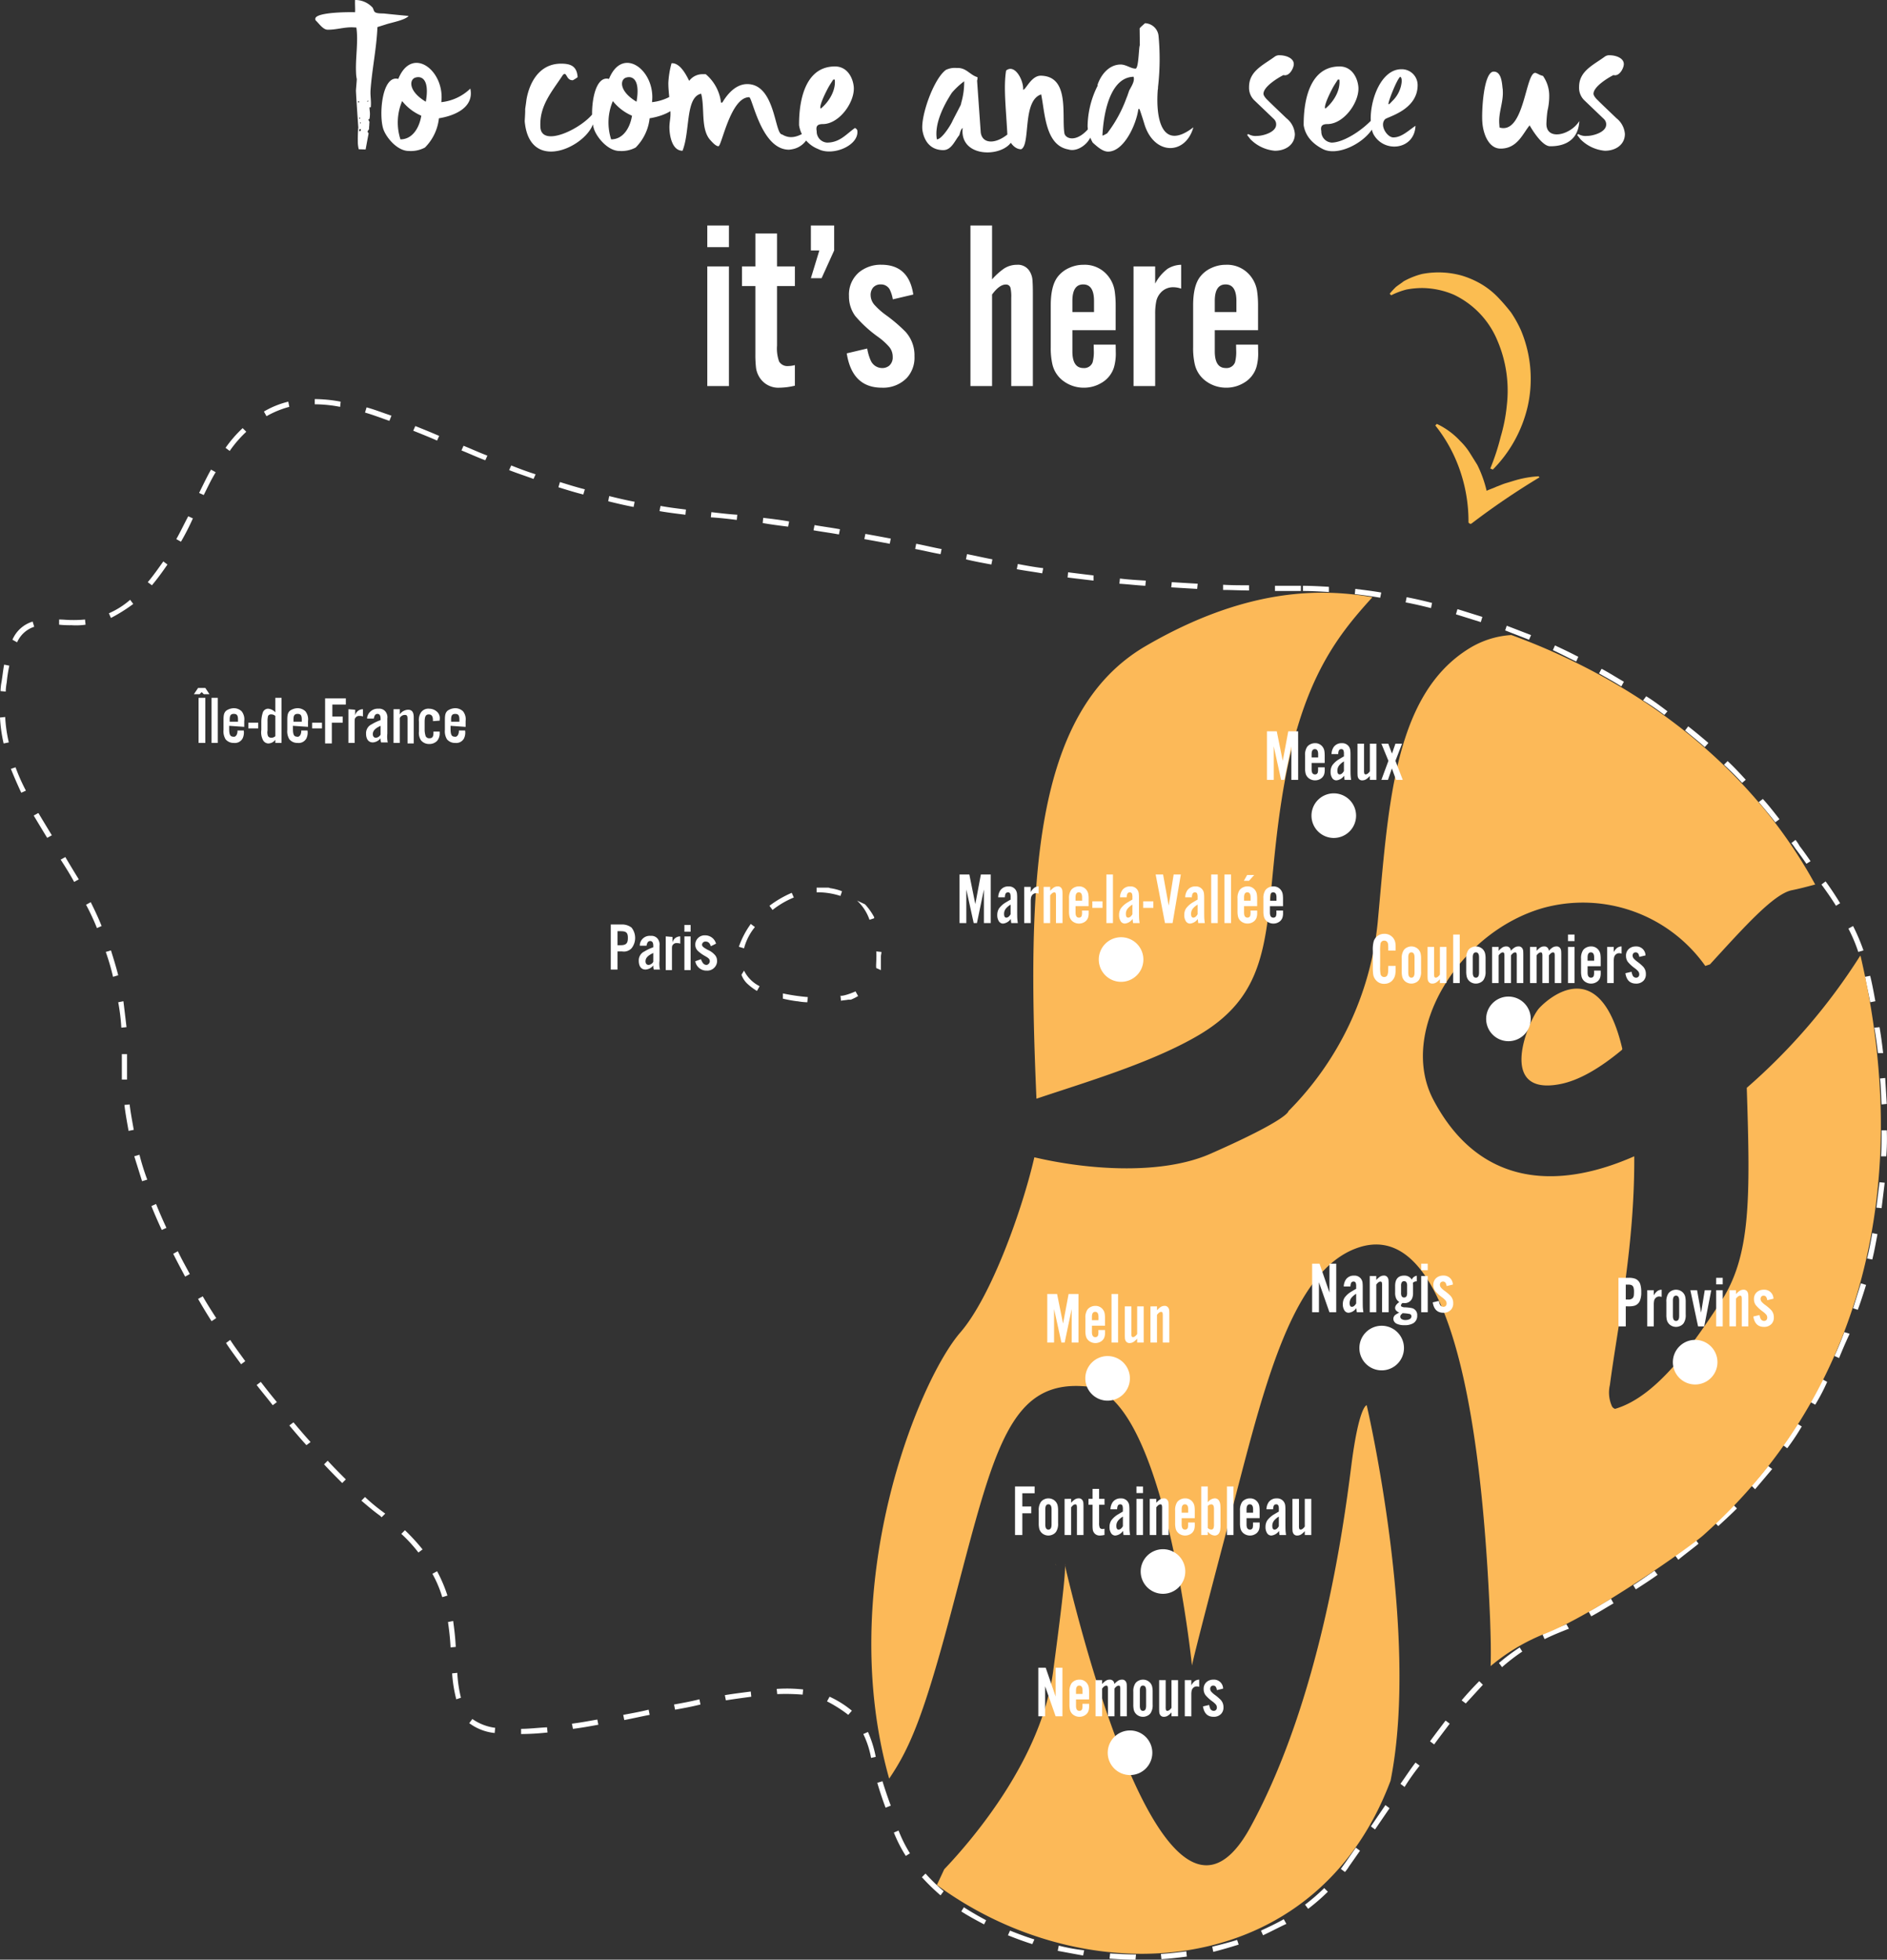 <svg xmlns="http://www.w3.org/2000/svg" viewBox="0 0 438.828 455.598"><rect x="0" y="0" width="438.828" height="455.598" fill="#333333" stroke="none"/><path fill="#fff" d="M264.063 362.815c-2.05 0-4.1-.121-6.029-.241l.121-1.206c1.929.121 3.979.241 6.029.241zm6.029-.121-.121-1.206c2.05-.121 3.979-.362 5.908-.6l.121 1.206c-1.809.241-3.858.482-5.908.6m-18.207-.844c-2.05-.362-3.979-.724-5.908-1.085l.241-1.206a46.508 46.508 0 0 0 5.908 1.085zm30.265-.844-.241-1.206c1.929-.482 3.858-.965 5.788-1.568l.362 1.085c-1.929.6-3.979 1.206-5.908 1.688m-42.083-1.805c-1.929-.6-3.858-1.326-5.667-2.05l.482-1.085c1.809.723 3.738 1.447 5.667 2.05zm53.657-2.05-.482-1.085c1.809-.844 3.617-1.688 5.305-2.653l.6 1.085c-1.809.844-3.617 1.809-5.426 2.653m-64.87-2.532c-1.809-.965-3.617-1.929-5.305-3.014l.6-.965a72.508 72.508 0 0 0 5.185 3.014zM304.215 351l-.723-.965a46.622 46.622 0 0 0 4.461-3.858l.844.844a47.055 47.055 0 0 1-4.582 3.979m-85.489-3.135a48.031 48.031 0 0 1-4.341-4.22l.844-.844a44.952 44.952 0 0 0 4.22 4.1zm94.05-5.426-.965-.723c.362-.482.6-.844.965-1.326l2.532-3.617.965.723-2.532 3.617a9.208 9.208 0 0 1-.965 1.326M210.647 338.7a32.9 32.9 0 0 1-2.773-5.426l1.085-.482a31.14 31.14 0 0 0 2.653 5.305zm109.122-6.149-.965-.723 3.376-4.944.965.723zm-113.824-5.064a81.594 81.594 0 0 1-1.929-5.788l1.206-.362c.6 1.93 1.206 3.739 1.929 5.668zm120.7-4.823-.965-.724c1.206-1.688 2.291-3.376 3.5-4.944l.965.723a51.45 51.45 0 0 0-3.5 4.944m-124.073-6.752a21.369 21.369 0 0 0-1.809-5.547l1.085-.482a26.7 26.7 0 0 1 1.809 5.788zm130.946-3.135-.965-.723c1.326-1.809 2.532-3.376 3.617-4.823l.965.723c-1.085 1.447-2.291 3.014-3.617 4.823m-212.335-2.412v-1.206c1.809 0 3.738-.241 6.029-.362l.121 1.206a59.363 59.363 0 0 1-6.149.362m-6.149-.241a11.929 11.929 0 0 1-5.908-2.291l.723-.965a11.922 11.922 0 0 0 5.305 2.05zm18.207-.965-.242-1.205c1.929-.241 3.858-.6 5.908-.965l.241 1.206c-1.929.362-3.979.723-5.908.965m11.937-2.05-.241-1.206c1.929-.362 3.979-.723 5.908-1.206l.241 1.206c-1.929.362-3.979.844-5.908 1.206m52.089-1.206a30.937 30.937 0 0 0-4.944-3.135l.6-1.085a23.379 23.379 0 0 1 5.185 3.256zm-40.276-1.203-.241-1.206c2.05-.362 3.979-.723 5.908-1.206l.241 1.206c-1.929.482-3.858.844-5.908 1.206m183.879-1.45-.965-.723a78.021 78.021 0 0 1 4.1-4.461l.844.844q-1.809 1.99-3.979 4.341m-172.063-.723-.241-1.206c2.17-.362 4.22-.6 6.029-.844l.121 1.206c-1.688.241-3.617.482-5.908.844m-62.7-.241a33.1 33.1 0 0 1-.965-6.029l1.206-.121a30.438 30.438 0 0 0 .844 5.786zm80.545-1.085a48.321 48.321 0 0 0-5.908-.121l-.121-1.206a34.935 34.935 0 0 1 6.149.121zm162.657-6.392-.723-.965a45.713 45.713 0 0 1 4.823-3.617l.6.965a44.377 44.377 0 0 0-4.7 3.617m-244.529-4.582c-.121-2.412-.362-4.22-.6-5.908l1.206-.241c.241 1.809.482 3.617.6 6.029zM359.2 288.3l-.482-1.085c1.688-.844 3.5-1.568 5.305-2.291l.241-.121.6 1.085-.362.121c-1.809.723-3.617 1.447-5.305 2.291m10.852-5.305-.6-1.085c1.809-.965 3.5-2.05 5.185-3.014l.6 1.085c-1.688.965-3.376 2.05-5.185 3.014m-267.2-4.461a27.155 27.155 0 0 0-2.291-5.426l1.085-.6a33.338 33.338 0 0 1 2.412 5.667zm277.567-1.809-.6-.965c1.688-1.085 3.376-2.291 4.944-3.376l.723.965c-1.688 1.206-3.376 2.291-5.064 3.376m9.887-6.873-.724-.965c1.568-1.206 3.135-2.532 4.7-3.738l.723.965c-1.447 1.206-3.135 2.412-4.7 3.738m-293-1.688a33.988 33.988 0 0 0-3.979-4.341l.844-.844a47.258 47.258 0 0 1 4.1 4.461zm302.286-6.149-.844-.844c1.447-1.326 2.894-2.773 4.341-4.1l.844.844c-1.326 1.326-2.894 2.773-4.341 4.1m-310.846-2.05-.362-.362c-1.206-.844-2.653-2.05-4.341-3.5l.844-.844a42.579 42.579 0 0 0 4.22 3.5l.482.362zm319.407-6.511-.844-.844a70.445 70.445 0 0 0 3.858-4.582l.965.723-3.979 4.7m-328.571-1.446c-1.326-1.326-2.773-2.773-4.22-4.341l.844-.844c1.447 1.567 2.894 3.014 4.22 4.341zm336.047-8.079-.965-.723c1.206-1.567 2.291-3.256 3.376-4.944l.965.6a52.793 52.793 0 0 1-3.376 5.064M71.261 243.2c-1.326-1.447-2.653-3.014-3.979-4.582l.965-.723c1.326 1.568 2.653 3.135 3.979 4.582zm-7.837-9.284c-1.206-1.567-2.532-3.135-3.738-4.7l.965-.724a155.733 155.733 0 0 0 3.738 4.7zm358.715-.121-1.085-.6a74.016 74.016 0 0 0 2.773-5.305l1.085.6a45.119 45.119 0 0 1-2.773 5.305m-366.07-9.4c-1.206-1.688-2.412-3.256-3.5-4.944l.965-.723c1.085 1.688 2.291 3.256 3.5 4.944zm371.617-1.447-1.085-.482c.844-1.809 1.568-3.617 2.291-5.547l1.206.362v.121a110.84 110.84 0 0 0-2.412 5.547M49.2 214.385a121.01 121.01 0 0 1-3.135-5.185l1.085-.6c.965 1.688 2.05 3.376 3.135 5.064zm382.831-2.653-1.085-.362 1.809-5.788 1.206.362c-.6 1.929-1.206 3.858-1.929 5.788m-388.98-7.717c-.965-1.809-1.929-3.617-2.773-5.305l1.085-.6c.844 1.809 1.809 3.5 2.773 5.305zm392.348-3.978-1.2-.237c.482-1.929.844-3.858 1.206-5.908l1.206.241c-.362 1.929-.723 3.979-1.206 5.908M37.62 193.164a110.84 110.84 0 0 1-2.412-5.547l1.085-.482a109.023 109.023 0 0 0 2.412 5.547zm399.952-5.064-1.206-.121c.241-1.929.482-3.979.723-5.908l1.206.121c-.241 1.929-.482 3.979-.724 5.908m-404.534-6.27-1.809-5.788 1.206-.362a53.288 53.288 0 0 0 1.809 5.788zm405.62-5.788h-1.206c.121-1.929.121-3.979.121-6.029h1.206a49.809 49.809 0 0 1-.121 6.029M29.9 170.134c-.362-2.05-.723-3.979-.965-6.029l1.206-.121c.241 1.929.6 3.858.965 5.908zm407.669-6.149c-.121-1.929-.121-3.979-.362-6.029l1.206-.121c.121 2.05.241 4.1.362 6.029zM28.335 158.2v-5.909h1.206v5.909zm408.393-6.149c-.241-1.929-.482-3.979-.844-5.908l1.206-.121c.362 2.05.6 3.979.844 6.029zm-408.513-5.912a46.535 46.535 0 0 0-.723-5.908l1.206-.241c.241 1.929.482 3.978.723 6.029zm406.7-5.908c-.362-1.929-.844-3.979-1.206-5.908l1.206-.241c.482 1.929.844 3.979 1.206 5.908zm-408.629-5.909a52.372 52.372 0 0 0-1.688-5.788l1.206-.362c.6 1.929 1.206 3.858 1.688 5.788zm405.861-5.788a36.646 36.646 0 0 0-2.291-5.426l1.085-.6a47.034 47.034 0 0 1 2.412 5.667zm-409.6-5.547a54.72 54.72 0 0 0-2.532-5.426l1.085-.6c.965 1.929 1.809 3.738 2.532 5.547zm404.415-5.187c-.965-1.567-2.05-3.135-3.376-4.944l.965-.723c1.326 1.809 2.412 3.5 3.376 5.064zm-409.72-5.543c-.844-1.568-1.809-3.135-3.135-5.185l1.085-.6a282.32 282.32 0 0 0 3.135 5.185zm402.846-4.22c-.844-1.206-1.688-2.412-2.532-3.5a12.636 12.636 0 0 0-.965-1.326l.965-.723a10.066 10.066 0 0 1 .965 1.447c.844 1.085 1.688 2.291 2.532 3.5zm-409.116-6.029c-.965-1.567-2.05-3.376-3.135-5.185l1.085-.6a555.493 555.493 0 0 0 3.135 5.185zm401.882-3.618c-1.206-1.567-2.532-3.135-3.858-4.7l.965-.723c1.326 1.447 2.532 3.014 3.858 4.7zM4.944 91.518a110.84 110.84 0 0 1-2.412-5.547l1.085-.362a43.684 43.684 0 0 0 2.412 5.426zm400.194-2.291a69.412 69.412 0 0 0-4.22-4.22l.844-.844c1.447 1.326 2.894 2.894 4.22 4.341zm-8.682-8.32c-1.447-1.326-3.014-2.532-4.582-3.858l.723-.965c1.568 1.206 3.135 2.532 4.7 3.858zM.844 80.063A34.549 34.549 0 0 1 0 74.034l1.206-.121a33.223 33.223 0 0 0 .844 5.908zm386.207-6.632-.482-.362a57.732 57.732 0 0 0-4.461-3.014l.723-.965c1.568.965 3.014 2.05 4.461 3.135l.482.362zM1.326 68.005l-1.205-.12a13.286 13.286 0 0 1 .241-2.17c.241-1.447.362-2.773.6-3.979l1.206.241a32.467 32.467 0 0 0-.6 3.86 14.878 14.878 0 0 0-.241 2.169M377.043 66.8c-1.688-1.085-3.5-2.05-5.185-3.014l.6-1.085c1.809.965 3.5 2.05 5.185 3.014zm-10.49-5.788c-1.809-.844-3.617-1.809-5.426-2.653l.482-1.085c1.809.844 3.617 1.688 5.426 2.653zM3.979 56.55l-1.085-.6a7.455 7.455 0 0 1 4.7-4.22l.362 1.206a6.575 6.575 0 0 0-3.977 3.614m351.6-.6c-1.809-.723-3.738-1.447-5.547-2.17l.362-1.085c1.929.723 3.738 1.447 5.667 2.17zM16.64 52.571a23.232 23.232 0 0 1-2.894-.121v-1.205c.965 0 1.929.121 2.894.121a27.253 27.253 0 0 0 3.135-.121l.121 1.206a15.237 15.237 0 0 1-3.256.121m327.727-.723-5.788-1.809.362-1.206 5.788 1.809zM25.8 50.883l-.479-1.083a19.117 19.117 0 0 0 4.944-3.135l.723.965a37.637 37.637 0 0 1-5.188 3.253m306.988-2.291c-1.929-.482-3.979-.965-5.908-1.326l.241-1.206c1.929.362 3.979.844 5.908 1.326zm-11.816-2.412c-2.05-.362-3.979-.6-5.908-.844l.121-1.206c1.929.241 3.979.482 6.029.844zm-11.937-1.326c-2.05-.121-4.1-.241-6.029-.241v-1.205c1.929 0 3.979.121 6.029.241zm-6.511-.241H296.5v-1.205h6.029zm-12.058-.121c-2.05 0-4.1-.121-6.029-.121v-1.205c1.929.121 3.979.121 6.029.121zm-12.058-.362c-2.05-.121-4.1-.241-6.029-.362l.121-1.206c1.929.121 3.979.241 6.029.362zm-12.058-.723c-2.05-.121-4.1-.362-6.029-.482l.121-1.206c1.929.241 3.979.362 6.029.482zm-231.021-.12-.965-.723c1.326-1.567 2.412-3.135 3.617-4.823l.965.723c-1.085 1.568-2.291 3.256-3.617 4.823M254.3 42.2a852.9 852.9 0 0 1-6.029-.723l.121-1.206c1.929.241 3.858.482 5.908.723zm-11.937-1.688c-2.05-.362-3.979-.6-5.908-.965l.241-1.206c1.929.362 3.858.723 5.908.965zm-11.817-2.05c-1.929-.362-3.979-.723-5.908-1.206l.241-1.206c1.929.362 3.979.844 5.908 1.206zm-11.817-2.412c-2.05-.362-3.979-.844-5.908-1.206l.241-1.206c1.929.362 3.858.844 5.788 1.206h.121zm-11.816-2.412a550.176 550.176 0 0 0-5.908-1.085l.241-1.206c2.05.362 3.979.723 5.908 1.085zm-164.832-.479L41 32.556c.965-1.688 1.809-3.5 2.773-5.305l1.085.482a57.028 57.028 0 0 1-2.773 5.426m153.008-1.689c-1.929-.362-3.858-.6-5.908-.965l.241-1.206c2.05.362 3.979.6 5.908.965zm-11.817-1.809c-1.929-.241-3.858-.482-5.908-.844l.121-1.206c2.05.241 4.1.482 6.029.844zm-11.937-1.568c-1.929-.241-3.979-.482-6.029-.6l.121-1.206c2.05.241 4.1.482 6.029.6zM159.4 26.889c-1.929-.241-3.979-.482-6.029-.844l.241-1.206c1.929.361 3.979.6 5.908.844zm-12.055-1.809c-1.929-.362-3.979-.844-5.908-1.326l.241-1.206c1.929.482 3.979.965 5.908 1.326zm-99.958-2.773-1.087-.483c.965-1.929 1.809-3.738 2.773-5.426l1.085.6c-.965 1.567-1.809 3.376-2.773 5.305m88.262-.121c-1.929-.482-3.858-1.085-5.788-1.688l.362-1.206c1.929.6 3.858 1.206 5.788 1.688zm-11.575-3.617c-1.929-.723-3.858-1.326-5.667-2.05l.482-1.085c1.809.723 3.738 1.447 5.667 2.05zm-11.212-4.337c-1.929-.723-3.738-1.567-5.547-2.291l.482-1.085c1.809.723 3.617 1.567 5.547 2.291zm-59.444-2.17-.965-.723a29.352 29.352 0 0 1 3.979-4.583l.844.844a27.749 27.749 0 0 0-3.858 4.461m48.231-2.412c-1.93-.845-3.739-1.566-5.547-2.29l.482-1.085c1.809.723 3.617 1.447 5.547 2.291zM90.553 5.064c-2.05-.723-3.979-1.447-5.667-1.929l.362-1.206c1.809.482 3.617 1.206 5.788 1.929zM61.976 3.979l-.6-1.085A20.725 20.725 0 0 1 67.041.6l.241 1.206a22.349 22.349 0 0 0-5.305 2.17M79.1 1.809a31.662 31.662 0 0 0-5.908-.6V0a32.967 32.967 0 0 1 6.029.6z" data-name="Tracé 5563" transform="translate(0 92.783)"/><path fill="#fcb958" d="M213.084 263.133a.933.933 0 0 0 .121.362zm-28.094 71.02-1.69 3.617c34.967 25.683 88.021 22.427 105.5-24.236 6.873-34.244-5.547-87.3-5.547-87.3s-1.809 0-3.617 14.349-7.235 54.018-23.392 83.68c-20.377 37.379-41.6-54.259-43.166-60.771.121 1.206-.241 5.908-2.773 24.839-2.773 20.016-18.207 38.343-25.321 45.819m25.924-71.02a.933.933 0 0 0 .121.362l-.121-.362m52.457-177.004c4.22-27.733 12.661-38.343 21.221-47.748-12.3-2.17-29.662-2.051-52.692 11.334-26.527 15.433-27.612 55.465-25.442 105.262 10.731-3.617 25.924-8.079 36.776-14.227 19.775-11.093 15.8-26.286 20.136-54.621m134.8 35.932c0-.121-.121-.241-.121-.362a139.833 139.833 0 0 1-26.406 30.747c.844 25.924.965 39.187-6.149 49.919-5.788 8.8-14.469 21.824-24.477 24.718a1.235 1.235 0 0 1-.723-.6 7.737 7.737 0 0 1-.482-4.944c1.809-13.746 5.788-32.315 5.667-53.174-18.328 8.079-36.294 6.752-46.784-13.263-8.2-15.8 6.029-38.946 25.683-44.493a34.881 34.881 0 0 1 37.62 13.5l1.085-.362c7.958-8.682 14.831-16.4 19.051-17.241 1.809-.362 3.617-.845 5.426-1.328-16.4-30.022-44.252-48.351-70.658-58a21.081 21.081 0 0 0-9.646 3.014c-17.845 10.852-18.931 36.9-21.463 64.026a72.476 72.476 0 0 1-20.739 43.65s.241 1.809-18.086 9.887c-11.455 5.064-28.7 3.738-41 .844-2.773 12.058-10.008 32.435-17.242 40.755-9.767 11.334-29.18 58.721-16.519 103.7 5.064-7.476 8.32-15.313 15.434-42.564 9.043-34.244 12.661-50.4 30.626-48.592s24.357 64.87 24.357 64.87 0-.844 8.079-31.47 14.349-60.288 30.626-65.714c16.157-5.426 27.853 19.775 30.626 86.453.121 3.738.241 7.355.121 10.852a46.219 46.219 0 0 1 12.178-7.355c11.7-4.341 35.088-20.98 37.379-23.151 34.605-30.869 49.557-78.014 36.535-134.324M328.114 151.6c4.582-.844 9.526-3.858 14.469-7.958l.121-.241c-5.185-22.186-17-12.058-19.413-9.4-2.412 2.773-9.887 20.377 4.823 17.6" data-name="Tracé 5564" transform="translate(0 92.783) translate(34.579 7.681)"/><path fill="#fff" d="M160.586 94.221h2.532a1.087 1.087 0 0 1 .6.121 11.775 11.775 0 0 1 2.773.723l-.362 1.085a17.2 17.2 0 0 0-5.547-.844v-1.085zm11.214 3.858.241.241a14.344 14.344 0 0 1 1.929 2.773v.241l-1.085.362a11 11 0 0 0-2.894-4.461zm2.653 10.972 1.206.121c0 .362-.121.723-.121 1.085v3.143l-1.085-.482c-.121-.607.121-2.295 0-3.862m-4.823 9.284.6 1.085a11.028 11.028 0 0 1-1.688.844h-.6c-.6.121-1.085.121-1.688.241l-.121-1.206c.121.241 1.929-.241 3.5-.965m-16.881.482a48.074 48.074 0 0 0 5.788.845l-.121 1.206a14.774 14.774 0 0 1-2.291-.242H156a30.531 30.531 0 0 1-3.256-.6zm-9.043-5.305a8.077 8.077 0 0 0 3.617 3.617l-.6 1.085a.421.421 0 0 1-.241-.121 13.162 13.162 0 0 1-2.05-1.567 5.447 5.447 0 0 1-1.326-2.05zm1.567-10.852.965.723a12.866 12.866 0 0 0-2.532 4.944l-1.206-.362a20.344 20.344 0 0 1 2.773-5.305m9.526-7.235.482 1.085a20.428 20.428 0 0 0-4.944 2.894l-.724-.965a24.332 24.332 0 0 1 5.185-3.014m5.788-1.206z" data-name="Tracé 5565" transform="translate(0 92.783) translate(29.322 19.362)"/><path fill="#fff" d="M216.585 99.6a5.185 5.185 0 1 1-5.185 5.185 5.185 5.185 0 0 1 5.185-5.185" data-name="Tracé 5566" transform="translate(0 92.783) translate(44.126 25.512)"/><path fill="#fff" d="M251.885 75.5a5.185 5.185 0 1 1-5.185 5.185 5.185 5.185 0 0 1 5.185-5.185" data-name="Tracé 5567" transform="translate(0 92.783) translate(58.29 16.162)"/><path fill="#fff" d="M222.585 222.8a5.185 5.185 0 1 1-5.185 5.185 5.185 5.185 0 0 1 5.185-5.185" data-name="Tracé 5568" transform="translate(0 92.783) translate(47.87 44.59)"/><path fill="#fff" d="M213.985 186.6a5.185 5.185 0 1 1-5.185 5.185 5.184 5.184 0 0 1 5.185-5.185" data-name="Tracé 5569" transform="translate(0 92.783) translate(43.591 35.887)"/><path fill="#fff" d="M326.785 181.4a5.185 5.185 0 1 1-5.185 5.185 5.185 5.185 0 0 1 5.185-5.185" data-name="Tracé 5570" transform="translate(0 92.783) translate(67.429 37.325)"/><path fill="#fff" d="M119.367 107.57h1.085a2.431 2.431 0 0 0 2.17-.723 3.867 3.867 0 0 0 0-4.823 3.612 3.612 0 0 0-2.17-.723H117.8v10.49h1.567zm0-1.447v-3.256h.723c1.326 0 1.688.361 1.688 1.566s-.362 1.688-1.688 1.688h-.723zm9.887 5.788a6.586 6.586 0 0 1-.121-2.17v-3.5a2.161 2.161 0 0 0-.482-1.688 1.855 1.855 0 0 0-1.568-.6 2.313 2.313 0 0 0-2.531 2.047v.241h1.567c.121-.723.362-1.085.844-1.085s.723.362.723 1.085v.362a10.76 10.76 0 0 0-2.05.963 2.278 2.278 0 0 0-1.326 2.17c0 1.326.6 2.05 1.567 2.05a2.461 2.461 0 0 0 1.809-.963 2.648 2.648 0 0 0 .121.963h1.447zm-1.568-1.929a1.386 1.386 0 0 1-1.085.723c-.482 0-.723-.362-.723-.844 0-.723.482-1.326 1.809-1.929zm2.894-5.908v7.837h1.447v-4.7c0-.723 0-.965.241-1.206a1 1 0 0 1 .965-.362 1.529 1.529 0 0 1 .723.121v-1.687a1.818 1.818 0 0 0-1.809 1.447V104.2zm5.788 0h-1.447v7.837h1.447zm0-2.653h-1.447v1.567h1.447zm5.908 4.341a2.6 2.6 0 0 0-2.532-1.929 2.161 2.161 0 0 0-2.291 2.05V106a2 2 0 0 0 .6 1.447 8.51 8.51 0 0 0 1.688 1.206c.844.482 1.085.723 1.085 1.206a.905.905 0 0 1-.723.845c-.6 0-.965-.362-1.326-1.328l-1.326.482a2.606 2.606 0 0 0 2.653 2.17 2.27 2.27 0 0 0 2.412-2.05v-.241a2 2 0 0 0-.6-1.447 4.572 4.572 0 0 0-1.568-1.085c-1.085-.6-1.326-.844-1.326-1.206a.778.778 0 0 1 .723-.723h.121c.6 0 .965.361 1.206 1.085z" data-name="Tracé 5576" transform="translate(0 92.783) translate(24.239 20.844)"/><path fill="#fff" d="M40.053 57.991h-1.568v10.49h1.567zM38.365 55.7l-.965 1.447h1.326l.482-.482.482.482h1.326l-.963-1.447zm4.582 2.291H41.5v10.49h1.447zm6.153 6.752v-1.326a3.022 3.022 0 0 0-.6-2.291 2.659 2.659 0 0 0-1.809-.723 3.249 3.249 0 0 0-1.809.6c-.482.482-.6.965-.6 2.17v2.291a3.578 3.578 0 0 0 .482 2.169 2.4 2.4 0 0 0 1.929.845 2.028 2.028 0 0 0 2.05-1.085 3.161 3.161 0 0 0 .241-1.809h-1.456a2.052 2.052 0 0 1-.121.844c-.121.362-.482.723-.844.6-.723 0-.965-.482-.965-1.809V64.5zm-1.447-1.206H45.72v-.482c0-.965.241-1.326.965-1.326s.965.362.965 1.326zm4.7.241h-2.292V65.1h2.291zm5.426 4.7V57.991h-1.448v3.376a2.533 2.533 0 0 0-1.688-.844 1.309 1.309 0 0 0-1.206.844 7.02 7.02 0 0 0-.362 2.291v1.809a3.852 3.852 0 0 0 .362 2.291 1.454 1.454 0 0 0 1.206.844 2.11 2.11 0 0 0 1.688-.844v.723zm-1.447-1.567a1.369 1.369 0 0 1-.965.362.859.859 0 0 1-.723-.362 2.4 2.4 0 0 1-.121-1.326v-2.05a4.946 4.946 0 0 1 .121-1.326.729.729 0 0 1 .723-.362 1.369 1.369 0 0 1 .965.362zm7.6-2.17v-1.324a3.022 3.022 0 0 0-.6-2.291 2.659 2.659 0 0 0-1.809-.723 3.249 3.249 0 0 0-1.809.6c-.482.482-.6.965-.6 2.17v2.291a3.578 3.578 0 0 0 .482 2.169 2.4 2.4 0 0 0 1.929.845 2.027 2.027 0 0 0 2.05-1.085 3.161 3.161 0 0 0 .241-1.809h-1.457a2.052 2.052 0 0 1-.121.844c-.121.362-.482.723-.844.6-.723 0-.965-.482-.965-1.809V64.5zm-1.452-1.204h-1.929v-.482c0-.965.241-1.326.965-1.326s.965.362.965 1.326zm4.7.241h-2.289V65.1h2.291zm2.412 0h2.412v-1.446h-2.41v-2.774h3.135v-1.446h-4.823V68.6h1.567v-4.821zm3.738-3.135v7.837h1.447v-4.7c0-.723 0-.965.241-1.206a1 1 0 0 1 .965-.362 1.529 1.529 0 0 1 .723.121v-1.688a1.818 1.818 0 0 0-1.806 1.447v-1.327zm9.17 7.838a6.586 6.586 0 0 1-.121-2.17v-3.5a2.161 2.161 0 0 0-.482-1.688 1.855 1.855 0 0 0-1.567-.6 2.509 2.509 0 0 0-2.653 2.051v.241h1.563c.121-.723.362-1.085.844-1.085s.723.362.723 1.085v.362a10.759 10.759 0 0 0-2.05.963 2.278 2.278 0 0 0-1.326 2.17c0 1.326.6 2.05 1.567 2.05a2.461 2.461 0 0 0 1.809-.963 2.648 2.648 0 0 0 .121.963H82.5zm-1.688-1.929a1.386 1.386 0 0 1-1.085.723c-.482 0-.723-.362-.723-.844 0-.723.482-1.326 1.809-1.929zm4.461-5.908h-1.451v7.837h1.447v-5.788a1.326 1.326 0 0 1 1.206-.723c.482 0 .6.241.6.965V68.6h1.447v-6.027c0-1.206-.362-1.809-1.326-1.809a2.455 2.455 0 0 0-1.929 1.085zm9.28 2.656v-.241a1.99 1.99 0 0 0-.6-1.809 2.659 2.659 0 0 0-1.809-.723 2.088 2.088 0 0 0-1.929.844 3.242 3.242 0 0 0-.482 2.17v2.291a3.067 3.067 0 0 0 .482 2.05 2.4 2.4 0 0 0 1.929.844A2.454 2.454 0 0 0 93.95 68a2.656 2.656 0 0 0 .6-1.929v-.241h-1.444v.241c0 .965-.241 1.326-.965 1.326a.91.91 0 0 1-.844-.482 5.128 5.128 0 0 1-.241-1.326v-1.931c0-1.326.241-1.809.965-1.809.6 0 .965.362.965 1.326v.241zm6.029 1.447v-1.33a3.022 3.022 0 0 0-.6-2.291 2.659 2.659 0 0 0-1.809-.723 3.249 3.249 0 0 0-1.809.6c-.482.482-.6.965-.6 2.17v2.291a3.578 3.578 0 0 0 .482 2.169 2.4 2.4 0 0 0 1.929.845 2.028 2.028 0 0 0 2.05-1.085 3.161 3.161 0 0 0 .241-1.809h-1.451a2.052 2.052 0 0 1-.121.844c-.121.362-.482.723-.844.6-.723 0-.965-.482-.965-1.809V64.5zm-1.447-1.206h-1.929v-.482c0-.965.241-1.326.965-1.326s.965.362.965 1.326z" data-name="Tracé 5577" transform="translate(0 92.783) translate(7.696 11.461)"/><path fill="#fff" d="M-52.595-6.707h-1.58v-7.807L-55.8-6.707h-.753l-1.712-7.807v7.807h-1.58V-18h2.282l1.389 6.88 1.29-6.88h2.291zm6.307 0h-1.53q-.066-.455-.108-.959a2.506 2.506 0 0 1-1.77 1.075 1.143 1.143 0 0 1-.992-.529 2.556 2.556 0 0 1-.38-1.472 2.758 2.758 0 0 1 .413-1.522 5.311 5.311 0 0 1 1.687-1.464q.372-.232 1-.587v-.535a2.236 2.236 0 0 0-.108-.86.526.526 0 0 0-.521-.289.6.6 0 0 0-.579.4 2.352 2.352 0 0 0-.124.753h-1.555a3.115 3.115 0 0 1 .5-1.629 2.189 2.189 0 0 1 1.9-.9 1.853 1.853 0 0 1 1.6.719 1.914 1.914 0 0 1 .364.91 9.513 9.513 0 0 1 .05 1.075v2.779q0 1.546.025 1.927a10.731 10.731 0 0 0 .129 1.108zM-47.966-11a4.282 4.282 0 0 0-1.075.893 1.938 1.938 0 0 0-.447 1.249q0 .885.521.885.538 0 1-.786zm3.157-4.118h1.522v1.207a3.1 3.1 0 0 1 .877-1.042 1.9 1.9 0 0 1 .951-.281v1.679a1.645 1.645 0 0 0-.529-.1 1.157 1.157 0 0 0-.943.422 1.288 1.288 0 0 0-.281.579 4.343 4.343 0 0 0-.074.86v5.086h-1.522zm6.043 0v.91a4.748 4.748 0 0 1 .844-.761 1.68 1.68 0 0 1 .91-.265.96.96 0 0 1 .844.389 1.349 1.349 0 0 1 .24.628q.033.356.033.959v6.55h-1.522V-12.9a2.882 2.882 0 0 0-.05-.695.316.316 0 0 0-.331-.248q-.455 0-.968.7v6.434h-1.522v-8.41zm8.946 4.482h-3.043v1.489q0 1.174.777 1.174a.633.633 0 0 0 .645-.4 2.853 2.853 0 0 0 .083-.868q0-.116-.008-.38h1.546q.008.405.008.521a3.493 3.493 0 0 1-.124 1.067 1.92 1.92 0 0 1-.91 1.116 2.358 2.358 0 0 1-1.207.323 2.383 2.383 0 0 1-1.365-.413 2.018 2.018 0 0 1-.852-1.232 5.068 5.068 0 0 1-.116-1.207v-2.934a3.353 3.353 0 0 1 .471-1.985 2.086 2.086 0 0 1 .852-.662 2.367 2.367 0 0 1 .976-.207 2.1 2.1 0 0 1 1.795.868 2.195 2.195 0 0 1 .405.992 6.805 6.805 0 0 1 .066.992zm-1.522-1.274v-.777q0-1.166-.761-1.166t-.761 1.166v.777zm4.745.149v1.522h-2.365v-1.521zM-24.169-18v11.293h-1.522V-18zm6.208 11.288h-1.53q-.066-.455-.108-.959a2.506 2.506 0 0 1-1.77 1.075 1.143 1.143 0 0 1-.992-.529 2.556 2.556 0 0 1-.38-1.472 2.758 2.758 0 0 1 .413-1.522 5.311 5.311 0 0 1 1.687-1.464q.372-.232 1-.587v-.53a2.236 2.236 0 0 0-.108-.86.526.526 0 0 0-.521-.289.6.6 0 0 0-.579.4 2.352 2.352 0 0 0-.124.753h-1.555a3.115 3.115 0 0 1 .5-1.629 2.189 2.189 0 0 1 1.9-.9 1.853 1.853 0 0 1 1.6.719 1.914 1.914 0 0 1 .364.91 9.512 9.512 0 0 1 .05 1.075v2.779q0 1.546.025 1.927a10.731 10.731 0 0 0 .128 1.108zM-19.64-11a4.282 4.282 0 0 0-1.075.893 1.938 1.938 0 0 0-.447 1.249q0 .885.521.885.538 0 1-.786zm4.869-.761v1.522h-2.365v-1.521zm4.471 5.054h-1.77L-14.236-18h1.728l1.307 7.228 1.15-7.228h1.67zm7.5 0h-1.53q-.066-.455-.108-.959a2.506 2.506 0 0 1-1.77 1.075 1.143 1.143 0 0 1-.992-.53 2.556 2.556 0 0 1-.38-1.472 2.758 2.758 0 0 1 .413-1.522 5.311 5.311 0 0 1 1.687-1.464q.372-.232 1-.587v-.534a2.236 2.236 0 0 0-.108-.86.526.526 0 0 0-.521-.289.6.6 0 0 0-.579.4 2.352 2.352 0 0 0-.124.753h-1.554a3.115 3.115 0 0 1 .5-1.629 2.189 2.189 0 0 1 1.9-.9 1.853 1.853 0 0 1 1.6.719 1.914 1.914 0 0 1 .364.91 9.512 9.512 0 0 1 .05 1.075v2.779q0 1.546.025 1.927A10.73 10.73 0 0 0-2.8-6.707zM-4.48-11a4.282 4.282 0 0 0-1.075.893A1.938 1.938 0 0 0-6-8.858q0 .885.521.885.538 0 1-.786zM.2-18v11.293h-1.523V-18zm3.091 0v11.293H1.767V-18zm6.076 7.36H6.322v1.489q0 1.174.777 1.174a.633.633 0 0 0 .645-.4 2.853 2.853 0 0 0 .083-.868q0-.116-.008-.38h1.546q.008.405.008.521a3.493 3.493 0 0 1-.124 1.067 1.92 1.92 0 0 1-.91 1.116 2.358 2.358 0 0 1-1.207.323 2.383 2.383 0 0 1-1.365-.413 2.018 2.018 0 0 1-.852-1.232A5.068 5.068 0 0 1 4.8-9.445v-2.935a3.353 3.353 0 0 1 .471-1.985 2.086 2.086 0 0 1 .852-.662 2.367 2.367 0 0 1 .976-.207 2.1 2.1 0 0 1 1.795.868 2.195 2.195 0 0 1 .405.992 6.8 6.8 0 0 1 .066.992zm-1.524-1.269v-.777q0-1.166-.761-1.166t-.761 1.166v.777zm-1.571-4.623.769-1.356h1.646l-1.224 1.356zm9.111 5.9H12.34v1.489q0 1.174.777 1.174a.633.633 0 0 0 .645-.4 2.853 2.853 0 0 0 .083-.868q0-.116-.008-.38h1.546q.008.405.008.521a3.493 3.493 0 0 1-.124 1.067 1.92 1.92 0 0 1-.91 1.116 2.358 2.358 0 0 1-1.207.323 2.383 2.383 0 0 1-1.365-.413 2.018 2.018 0 0 1-.852-1.232 5.068 5.068 0 0 1-.116-1.207v-2.938a3.353 3.353 0 0 1 .471-1.985 2.086 2.086 0 0 1 .852-.662 2.367 2.367 0 0 1 .976-.207 2.1 2.1 0 0 1 1.795.868 2.195 2.195 0 0 1 .405.992 6.8 6.8 0 0 1 .066.992zm-1.522-1.274v-.777q0-1.166-.761-1.166t-.761 1.166v.777z" data-name="Tracé 6786" transform="translate(0 92.783) translate(282.988 128.529)"/><path fill="#fff" d="M216.585 99.6a5.185 5.185 0 1 1-5.185 5.185 5.185 5.185 0 0 1 5.185-5.185" data-name="Tracé 6776" transform="translate(0 92.783) translate(134.21 39.312)"/><path fill="#fff" d="M-44.969-14.356h-1.712q-.008-1.108-.041-1.439a1.036 1.036 0 0 0-.306-.662.859.859 0 0 0-.6-.223.85.85 0 0 0-.868.744 9.678 9.678 0 0 0-.083 1.7v3.581a8.417 8.417 0 0 0 .108 1.8.835.835 0 0 0 .835.637.782.782 0 0 0 .744-.438 3.129 3.129 0 0 0 .19-1.207q.017-.711.017-.943h1.712v.711a6.323 6.323 0 0 1-.116 1.414 2.662 2.662 0 0 1-.943 1.53 2.515 2.515 0 0 1-1.588.513 2.4 2.4 0 0 1-1.976-.893 2.61 2.61 0 0 1-.6-1.323 13.434 13.434 0 0 1-.083-1.687v-3.812a7.109 7.109 0 0 1 .232-2.249 2.506 2.506 0 0 1 1.147-1.335 2.605 2.605 0 0 1 1.29-.323 2.555 2.555 0 0 1 1.77.645 2.529 2.529 0 0 1 .81 1.505 7.369 7.369 0 0 1 .058 1.083zm5.911 1.877v2.936a3.353 3.353 0 0 1-.471 1.985 1.965 1.965 0 0 1-.835.662 2.254 2.254 0 0 1-.943.207 2.255 2.255 0 0 1-1.316-.411 2.084 2.084 0 0 1-.827-1.232 5.376 5.376 0 0 1-.108-1.207v-2.936a3.353 3.353 0 0 1 .471-1.985 1.965 1.965 0 0 1 .835-.662 2.254 2.254 0 0 1 .943-.207 2.255 2.255 0 0 1 1.315.413 2.084 2.084 0 0 1 .827 1.232 5.376 5.376 0 0 1 .108 1.205zm-2.977-.306v3.548q0 1.166.728 1.166t.728-1.166v-3.548q0-1.166-.728-1.166t-.729 1.166zm8.879-2.431v8.41h-1.522v-.91a4.345 4.345 0 0 1-.844.761 1.708 1.708 0 0 1-.91.265.973.973 0 0 1-.844-.389 1.349 1.349 0 0 1-.24-.628q-.033-.356-.033-.959v-6.55h1.522v6.194a2.819 2.819 0 0 0 .05.695.316.316 0 0 0 .331.248q.455 0 .968-.7v-6.434zm3.091-2.878v11.288h-1.522v-11.288zm6.01 5.615v2.936a3.353 3.353 0 0 1-.471 1.985 1.965 1.965 0 0 1-.835.662 2.254 2.254 0 0 1-.943.207 2.255 2.255 0 0 1-1.317-.411 2.084 2.084 0 0 1-.827-1.232 5.376 5.376 0 0 1-.108-1.207v-2.936a3.353 3.353 0 0 1 .471-1.985 1.965 1.965 0 0 1 .835-.662 2.254 2.254 0 0 1 .943-.207 2.255 2.255 0 0 1 1.315.413 2.084 2.084 0 0 1 .827 1.232 5.376 5.376 0 0 1 .109 1.205zm-2.977-.306v3.548q0 1.166.728 1.166t.728-1.166v-3.548q0-1.166-.728-1.166t-.729 1.166zm6.01-2.431v.91a4.748 4.748 0 0 1 .844-.761 1.68 1.68 0 0 1 .91-.265 1.019 1.019 0 0 1 1.083 1.025 4.683 4.683 0 0 1 .86-.761 1.75 1.75 0 0 1 .918-.265.969.969 0 0 1 .852.389 1.349 1.349 0 0 1 .24.628q.033.356.033.959v6.55h-1.522V-13a3.367 3.367 0 0 0-.041-.695.329.329 0 0 0-.339-.248q-.455 0-.968.7v6.434h-1.522V-13a2.882 2.882 0 0 0-.05-.695.316.316 0 0 0-.331-.248q-.455 0-.968.7v6.434h-1.522v-8.41zm8.83 0v.91a4.748 4.748 0 0 1 .844-.761 1.68 1.68 0 0 1 .91-.265 1.019 1.019 0 0 1 1.083 1.025 4.683 4.683 0 0 1 .86-.761 1.75 1.75 0 0 1 .918-.265.969.969 0 0 1 .852.389 1.349 1.349 0 0 1 .24.628q.033.356.033.959v6.55h-1.524V-13a3.368 3.368 0 0 0-.041-.695.329.329 0 0 0-.339-.248q-.455 0-.968.7v6.434h-1.522V-13a2.882 2.882 0 0 0-.05-.695.316.316 0 0 0-.331-.248q-.455 0-.968.7v6.434h-1.522v-8.41zm8.83 0v8.41h-1.524v-8.41zm0-2.878v1.522h-1.524v-1.522zm6.076 7.36H-.331v1.489q0 1.174.777 1.174a.633.633 0 0 0 .645-.4 2.853 2.853 0 0 0 .083-.868q0-.116-.008-.38h1.546q.008.405.008.521a3.493 3.493 0 0 1-.12 1.069 1.92 1.92 0 0 1-.91 1.116 2.358 2.358 0 0 1-1.211.323A2.383 2.383 0 0 1-.885-7.1a2.018 2.018 0 0 1-.852-1.232 5.068 5.068 0 0 1-.116-1.207v-2.936a3.353 3.353 0 0 1 .471-1.985 2.086 2.086 0 0 1 .852-.662 2.367 2.367 0 0 1 .976-.207 2.1 2.1 0 0 1 1.795.868 2.195 2.195 0 0 1 .405.992 6.8 6.8 0 0 1 .066.992zM1.19-12.007v-.777q0-1.166-.761-1.166t-.761 1.166v.777zm3.033-3.209h1.522v1.207a3.1 3.1 0 0 1 .877-1.042 1.9 1.9 0 0 1 .951-.281v1.679a1.645 1.645 0 0 0-.529-.1 1.157 1.157 0 0 0-.943.422 1.288 1.288 0 0 0-.281.579 4.343 4.343 0 0 0-.074.86v5.086H4.223zm8.912 1.976-1.435.34a2.482 2.482 0 0 0-.223-.7.7.7 0 0 0-.628-.347.681.681 0 0 0-.546.232.808.808 0 0 0-.165.521 1.065 1.065 0 0 0 .256.67 5.121 5.121 0 0 0 .86.761 10.925 10.925 0 0 1 1.34 1.149 2.45 2.45 0 0 1 .628 1.72 2.111 2.111 0 0 1-.538 1.522 2.317 2.317 0 0 1-1.761.686Q8.835-6.69 8.455-9.1l1.439-.339a3.461 3.461 0 0 0 .248.844.886.886 0 0 0 .8.529.758.758 0 0 0 .5-.174.764.764 0 0 0 .24-.612 1.085 1.085 0 0 0-.248-.7 4.644 4.644 0 0 0-.794-.711 8.766 8.766 0 0 1-1.6-1.464 2.306 2.306 0 0 1-.438-1.406 2.047 2.047 0 0 1 .728-1.679 2.4 2.4 0 0 1 1.555-.513 2.114 2.114 0 0 1 2.25 2.085z" data-name="Tracé 6785" transform="translate(0 92.783) translate(369.532 142.581)"/><path fill="#fff" d="M216.585 99.6a5.185 5.185 0 1 1-5.185 5.185 5.185 5.185 0 0 1 5.185-5.185" data-name="Tracé 6777" transform="translate(0 92.783) translate(104.728 115.84)"/><path fill="#fff" d="M-20.178-6.707h-1.58l-2.442-6.972v6.971h-1.58V-18h1.72l2.307 6.7V-18h1.58zm6.316 0h-1.53q-.066-.455-.108-.959a2.506 2.506 0 0 1-1.77 1.075 1.143 1.143 0 0 1-.992-.529 2.556 2.556 0 0 1-.38-1.472 2.758 2.758 0 0 1 .413-1.522 5.311 5.311 0 0 1 1.687-1.464q.372-.232 1-.587v-.535a2.236 2.236 0 0 0-.108-.86.526.526 0 0 0-.521-.289.6.6 0 0 0-.579.4 2.352 2.352 0 0 0-.124.753h-1.555a3.115 3.115 0 0 1 .5-1.629 2.189 2.189 0 0 1 1.9-.9 1.853 1.853 0 0 1 1.6.719 1.914 1.914 0 0 1 .364.91 9.512 9.512 0 0 1 .05 1.075v2.779q0 1.546.025 1.927a10.73 10.73 0 0 0 .128 1.108zM-15.541-11a4.282 4.282 0 0 0-1.075.893 1.938 1.938 0 0 0-.447 1.249q0 .885.521.885.538 0 1-.786zm4.678-4.118v.91a4.748 4.748 0 0 1 .844-.761 1.68 1.68 0 0 1 .91-.265.96.96 0 0 1 .844.389 1.349 1.349 0 0 1 .24.628q.033.356.033.959v6.55h-1.522V-12.9a2.882 2.882 0 0 0-.05-.695.316.316 0 0 0-.331-.248q-.455 0-.968.7v6.434h-1.522v-8.41zm9.425-.074v1.3a1.155 1.155 0 0 0-.91.339 8.159 8.159 0 0 1 .033.877v1.422a3.4 3.4 0 0 1-.157 1.174 1.832 1.832 0 0 1-1.885 1.24q-.149 0-.405-.017a.762.762 0 0 0-.364.571.279.279 0 0 0 .074.207 1.493 1.493 0 0 0 .877.223 10.28 10.28 0 0 1 1.414.149A1.631 1.631 0 0 1-1.346-5.93 1.952 1.952 0 0 1-2.363-4.1a4.046 4.046 0 0 1-1.96.4 4.133 4.133 0 0 1-1.786-.331A1.425 1.425 0 0 1-6.73-4.6a1.128 1.128 0 0 1-.157-.587 1.128 1.128 0 0 1 .455-.913 5.614 5.614 0 0 1 .918-.529q-.968-.405-.968-1.083t.968-1.373a2.219 2.219 0 0 1-.653-.67 3.1 3.1 0 0 1-.314-1.5v-1.555q0-2.423 2.134-2.423a1.986 1.986 0 0 1 1.745.943 1.457 1.457 0 0 1 1.165-.902zm-3.662 2.34v1.637a1.551 1.551 0 0 0 .141.777.625.625 0 0 0 .562.3.625.625 0 0 0 .562-.3 1.551 1.551 0 0 0 .141-.777v-1.637a1.523 1.523 0 0 0-.141-.777.609.609 0 0 0-.562-.306.609.609 0 0 0-.562.306 1.523 1.523 0 0 0-.141.777zm.463 6.368-.263-.008.1.1q-.273.2-.314.24a.85.85 0 0 0-.165.5.657.657 0 0 0 .331.538 1.48 1.48 0 0 0 .86.215 2.074 2.074 0 0 0 .964-.201.722.722 0 0 0 .43-.662.533.533 0 0 0-.339-.529 8.422 8.422 0 0 0-1.604-.193zM1.1-15.118v8.41H-.422v-8.41zM1.1-18v1.522H-.422V-18zm5.844 4.854L5.5-12.8a2.482 2.482 0 0 0-.223-.7.7.7 0 0 0-.628-.347.681.681 0 0 0-.546.232.808.808 0 0 0-.165.521 1.065 1.065 0 0 0 .256.67 5.121 5.121 0 0 0 .86.761A10.925 10.925 0 0 1 6.4-10.52a2.45 2.45 0 0 1 .627 1.72 2.111 2.111 0 0 1-.538 1.522 2.317 2.317 0 0 1-1.761.686q-2.084 0-2.464-2.415L3.7-9.345a3.461 3.461 0 0 0 .25.845.886.886 0 0 0 .8.529.758.758 0 0 0 .5-.174.764.764 0 0 0 .24-.612 1.084 1.084 0 0 0-.248-.7 4.644 4.644 0 0 0-.794-.711 8.766 8.766 0 0 1-1.6-1.464 2.306 2.306 0 0 1-.438-1.406 2.047 2.047 0 0 1 .728-1.679 2.4 2.4 0 0 1 1.562-.517 2.114 2.114 0 0 1 2.244 2.093z" data-name="Tracé 6784" transform="translate(0 92.783) translate(330.923 219.011)"/><path fill="#fff" d="M216.585 99.6a5.185 5.185 0 1 1-5.185 5.185 5.185 5.185 0 0 1 5.185-5.185" data-name="Tracé 6778" transform="translate(0 92.783) translate(46.205 209.931)"/><path fill="#fff" d="M-28.343-6.707h-1.58l-2.448-6.971v6.971h-1.58V-18h1.72l2.307 6.7V-18h1.58zm6.2-3.928h-3.043v1.489q0 1.174.777 1.174a.633.633 0 0 0 .645-.4 2.853 2.853 0 0 0 .083-.868q0-.116-.008-.38h1.546q.008.405.008.521a3.493 3.493 0 0 1-.124 1.067 1.92 1.92 0 0 1-.91 1.116 2.358 2.358 0 0 1-1.207.323 2.383 2.383 0 0 1-1.365-.413 2.018 2.018 0 0 1-.852-1.232 5.068 5.068 0 0 1-.116-1.207v-2.935a3.353 3.353 0 0 1 .471-1.985 2.086 2.086 0 0 1 .852-.662 2.367 2.367 0 0 1 .976-.207 2.1 2.1 0 0 1 1.795.868 2.195 2.195 0 0 1 .405.992 6.8 6.8 0 0 1 .066.992zm-1.522-1.274v-.777q0-1.166-.761-1.166t-.761 1.166v.777zm4.554-3.209v.91a4.748 4.748 0 0 1 .844-.761 1.68 1.68 0 0 1 .91-.265 1.019 1.019 0 0 1 1.083 1.025 4.683 4.683 0 0 1 .86-.761 1.75 1.75 0 0 1 .918-.265.969.969 0 0 1 .852.389 1.349 1.349 0 0 1 .24.628q.033.356.033.959v6.55h-1.522V-12.9a3.367 3.367 0 0 0-.041-.695.329.329 0 0 0-.339-.248q-.455 0-.968.7v6.434h-1.522V-12.9a2.882 2.882 0 0 0-.05-.695.316.316 0 0 0-.331-.248q-.455 0-.968.7v6.434h-1.522v-8.41zm11.75 2.738v2.936a3.353 3.353 0 0 1-.472 1.984 1.965 1.965 0 0 1-.835.662 2.254 2.254 0 0 1-.943.207 2.255 2.255 0 0 1-1.315-.413 2.084 2.084 0 0 1-.827-1.232 5.376 5.376 0 0 1-.108-1.207v-2.937a3.353 3.353 0 0 1 .471-1.985 1.965 1.965 0 0 1 .835-.662 2.254 2.254 0 0 1 .943-.207 2.255 2.255 0 0 1 1.312.414 2.084 2.084 0 0 1 .827 1.232 5.376 5.376 0 0 1 .112 1.208zm-2.977-.306v3.548q0 1.166.728 1.166t.728-1.166v-3.548q0-1.166-.728-1.166t-.728 1.166zm8.879-2.431v8.41h-1.522v-.91a4.346 4.346 0 0 1-.844.761 1.708 1.708 0 0 1-.91.265.973.973 0 0 1-.844-.389 1.349 1.349 0 0 1-.24-.628q-.033-.356-.033-.959v-6.55h1.522v6.194a2.819 2.819 0 0 0 .05.695.316.316 0 0 0 .331.248q.455 0 .968-.7v-6.434zm1.569 0h1.522v1.207a3.1 3.1 0 0 1 .877-1.042 1.9 1.9 0 0 1 .951-.281v1.679a1.645 1.645 0 0 0-.529-.1 1.157 1.157 0 0 0-.943.422 1.288 1.288 0 0 0-.281.579 4.343 4.343 0 0 0-.074.86v5.086H.11zm8.912 1.976-1.439.341a2.482 2.482 0 0 0-.223-.7.7.7 0 0 0-.628-.347.681.681 0 0 0-.546.232.808.808 0 0 0-.165.521 1.065 1.065 0 0 0 .256.67 5.121 5.121 0 0 0 .86.761 10.925 10.925 0 0 1 1.34 1.149A2.45 2.45 0 0 1 9.105-8.8a2.111 2.111 0 0 1-.538 1.522 2.317 2.317 0 0 1-1.761.686q-2.084 0-2.464-2.415l1.439-.339a3.461 3.461 0 0 0 .248.844.886.886 0 0 0 .8.529.758.758 0 0 0 .5-.174.764.764 0 0 0 .24-.612 1.085 1.085 0 0 0-.248-.7 4.644 4.644 0 0 0-.794-.711 8.766 8.766 0 0 1-1.6-1.464 2.306 2.306 0 0 1-.427-1.408 2.047 2.047 0 0 1 .728-1.679 2.4 2.4 0 0 1 1.555-.513 2.114 2.114 0 0 1 2.239 2.093z" data-name="Tracé 6783" transform="translate(0 92.783) translate(275.415 312.947)"/><path fill="#fff" d="M-17.519-6.707H-19.1v-7.807l-1.629 7.807h-.753l-1.712-7.807v7.807h-1.58V-18h2.282l1.389 6.88 1.29-6.88h2.291zm6.175-3.928h-3.043v1.489q0 1.174.777 1.174a.633.633 0 0 0 .645-.4 2.853 2.853 0 0 0 .083-.868q0-.116-.008-.38h1.546q.008.405.008.521a3.493 3.493 0 0 1-.124 1.067 1.92 1.92 0 0 1-.91 1.116 2.358 2.358 0 0 1-1.207.323 2.383 2.383 0 0 1-1.365-.413 2.018 2.018 0 0 1-.852-1.232 5.068 5.068 0 0 1-.116-1.207v-2.935a3.353 3.353 0 0 1 .471-1.985 2.086 2.086 0 0 1 .852-.662 2.367 2.367 0 0 1 .976-.207 2.1 2.1 0 0 1 1.795.868 2.195 2.195 0 0 1 .405.992 6.805 6.805 0 0 1 .066.992zm-1.522-1.274v-.777q0-1.166-.761-1.166t-.761 1.166v.777zm7.672 5.2h-1.53q-.066-.455-.108-.959A2.506 2.506 0 0 1-8.6-6.592a1.143 1.143 0 0 1-.992-.529 2.556 2.556 0 0 1-.38-1.472 2.758 2.758 0 0 1 .413-1.522 5.311 5.311 0 0 1 1.687-1.464q.372-.232 1-.587v-.534a2.236 2.236 0 0 0-.108-.86.526.526 0 0 0-.521-.289.6.6 0 0 0-.579.4 2.352 2.352 0 0 0-.12.749h-1.558a3.115 3.115 0 0 1 .5-1.629 2.189 2.189 0 0 1 1.9-.9 1.853 1.853 0 0 1 1.6.719 1.914 1.914 0 0 1 .364.91 9.512 9.512 0 0 1 .05 1.075v2.779q0 1.546.025 1.927a10.73 10.73 0 0 0 .126 1.112zM-6.872-11a4.282 4.282 0 0 0-1.075.893 1.938 1.938 0 0 0-.447 1.249q0 .885.521.885.538 0 1-.786zm7.548-4.118v8.41H-.846v-.91a4.346 4.346 0 0 1-.844.761 1.708 1.708 0 0 1-.91.265.973.973 0 0 1-.844-.389 1.349 1.349 0 0 1-.24-.628q-.033-.356-.033-.959v-6.55h1.522v6.194a2.819 2.819 0 0 0 .05.695.316.316 0 0 0 .331.248q.455 0 .968-.7v-6.434zm4.43 3.986 1.7 4.424H5.247l-.968-2.654-.909 2.655H1.84l1.637-4.424-1.637-3.987h1.6l.86 2.308.81-2.307h1.535z" data-name="Tracé 6782" transform="translate(0 92.783) translate(319.407 95.233)"/><path fill="#fff" d="M-26.731-11.372v4.664h-1.7V-18h2.382a4.136 4.136 0 0 1 1.513.215 2.045 2.045 0 0 1 1.191 1.323 5.848 5.848 0 0 1 .215 1.77 4.973 4.973 0 0 1-.323 2.034 2 2 0 0 1-1.309 1.158 4.874 4.874 0 0 1-1.282.132zm0-1.58h.546a1.349 1.349 0 0 0 1.059-.331 1.148 1.148 0 0 0 .265-.612 6.919 6.919 0 0 0 .041-.794 3.548 3.548 0 0 0-.108-1.05.9.9 0 0 0-.562-.6 2.194 2.194 0 0 0-.695-.083h-.546zm4.993-2.167h1.522v1.207a3.1 3.1 0 0 1 .877-1.042 1.9 1.9 0 0 1 .951-.281v1.679a1.645 1.645 0 0 0-.529-.1 1.157 1.157 0 0 0-.943.422 1.288 1.288 0 0 0-.281.579 4.343 4.343 0 0 0-.074.86v5.086h-1.522zm8.946 2.737v2.936a3.353 3.353 0 0 1-.471 1.985 1.965 1.965 0 0 1-.837.661 2.254 2.254 0 0 1-.943.207 2.255 2.255 0 0 1-1.315-.413 2.084 2.084 0 0 1-.827-1.232 5.376 5.376 0 0 1-.108-1.207v-2.935a3.353 3.353 0 0 1 .471-1.985 1.965 1.965 0 0 1 .835-.662 2.254 2.254 0 0 1 .943-.207 2.255 2.255 0 0 1 1.315.413 2.084 2.084 0 0 1 .827 1.232 5.376 5.376 0 0 1 .11 1.209zm-2.977-.306v3.548q0 1.166.728 1.166t.728-1.166v-3.548q0-1.166-.728-1.166t-.729 1.168zm7.283 5.979h-1.431l-1.795-8.41h1.563l.934 5.21.852-5.21h1.513zm4.3-8.41v8.41H-5.71v-8.41zm0-2.878v1.522H-5.71V-18zm3.086 2.879v.91a4.748 4.748 0 0 1 .844-.761 1.68 1.68 0 0 1 .91-.265.96.96 0 0 1 .844.389 1.349 1.349 0 0 1 .24.628q.033.356.033.959v6.55H.25V-12.9a2.882 2.882 0 0 0-.05-.7.316.316 0 0 0-.331-.248q-.455 0-.968.7v6.434h-1.52v-8.41zm8.714 1.976-1.437.342a2.482 2.482 0 0 0-.223-.7.7.7 0 0 0-.628-.347.681.681 0 0 0-.546.232.808.808 0 0 0-.165.521 1.065 1.065 0 0 0 .256.67 5.121 5.121 0 0 0 .86.761A10.925 10.925 0 0 1 7.07-10.52 2.45 2.45 0 0 1 7.7-8.8a2.111 2.111 0 0 1-.538 1.522 2.317 2.317 0 0 1-1.762.686q-2.084 0-2.464-2.415l1.439-.339a3.461 3.461 0 0 0 .248.844.886.886 0 0 0 .8.529.758.758 0 0 0 .5-.174.764.764 0 0 0 .24-.612 1.085 1.085 0 0 0-.248-.7 4.644 4.644 0 0 0-.794-.711 8.766 8.766 0 0 1-1.6-1.464 2.306 2.306 0 0 1-.438-1.406 2.047 2.047 0 0 1 .728-1.679 2.4 2.4 0 0 1 1.555-.513 2.114 2.114 0 0 1 2.25 2.091z" data-name="Tracé 6781" transform="translate(0 92.783) translate(404.809 222.296)"/><path fill="#fff" d="M-15.3-6.707h-1.58v-7.807l-1.629 7.807h-.753l-1.712-7.807v7.807h-1.58V-18h2.282l1.389 6.88 1.29-6.88h2.293zm6.175-3.928h-3.043v1.489q0 1.174.777 1.174a.633.633 0 0 0 .645-.4 2.853 2.853 0 0 0 .083-.868q0-.116-.008-.38h1.546q.008.405.008.521a3.493 3.493 0 0 1-.124 1.067 1.92 1.92 0 0 1-.91 1.116 2.358 2.358 0 0 1-1.207.323 2.383 2.383 0 0 1-1.365-.413 2.018 2.018 0 0 1-.852-1.232 5.068 5.068 0 0 1-.116-1.207v-2.935a3.353 3.353 0 0 1 .471-1.985 2.086 2.086 0 0 1 .852-.662 2.367 2.367 0 0 1 .976-.207 2.1 2.1 0 0 1 1.795.868 2.195 2.195 0 0 1 .405.992 6.8 6.8 0 0 1 .066.992zm-1.522-1.274v-.777q0-1.166-.761-1.166t-.761 1.166v.777zM-6.089-18v11.293h-1.522V-18zm5.96 2.878v8.41h-1.522v-.91a4.346 4.346 0 0 1-.844.761 1.708 1.708 0 0 1-.91.265.973.973 0 0 1-.844-.389 1.349 1.349 0 0 1-.24-.628q-.033-.356-.033-.959v-6.55H-3v6.194a2.819 2.819 0 0 0 .05.695.316.316 0 0 0 .331.248q.455 0 .968-.7v-6.434zm3.091 0v.91a4.748 4.748 0 0 1 .844-.761 1.68 1.68 0 0 1 .91-.265.96.96 0 0 1 .844.389 1.349 1.349 0 0 1 .24.628q.033.356.033.959v6.55H4.309V-12.9a2.882 2.882 0 0 0-.05-.695.316.316 0 0 0-.331-.248q-.455 0-.968.7v6.434H1.44v-8.41z" data-name="Tracé 6780" transform="translate(0 92.783) translate(266.101 226.058)"/><path fill="#fff" d="M-50.291-18v1.58h-2.861v3.068h2.076v1.58h-2.076v5.061h-1.7V-18zm5.456 5.615v2.936a3.353 3.353 0 0 1-.471 1.985 1.965 1.965 0 0 1-.835.662 2.254 2.254 0 0 1-.943.207 2.255 2.255 0 0 1-1.316-.41 2.084 2.084 0 0 1-.827-1.232 5.376 5.376 0 0 1-.108-1.207v-2.936a3.353 3.353 0 0 1 .471-1.985 1.965 1.965 0 0 1 .835-.662 2.254 2.254 0 0 1 .943-.207 2.255 2.255 0 0 1 1.315.413 2.084 2.084 0 0 1 .827 1.232 5.376 5.376 0 0 1 .108 1.209zm-2.977-.306v3.548q0 1.166.728 1.166t.728-1.166v-3.548q0-1.166-.728-1.166t-.729 1.171zm6.01-2.431v.91a4.748 4.748 0 0 1 .844-.761 1.68 1.68 0 0 1 .91-.265.96.96 0 0 1 .844.389 1.349 1.349 0 0 1 .24.628q.033.356.033.959v6.55h-1.522V-12.9a2.882 2.882 0 0 0-.05-.695.316.316 0 0 0-.331-.248q-.455 0-.968.7v6.434h-1.522v-8.41zm7.763 0v1.381H-35.3v4.193a2.673 2.673 0 0 0 .149 1.116.679.679 0 0 0 .653.314 1.846 1.846 0 0 0 .455-.066v1.447a4.8 4.8 0 0 1-1.075.141 1.556 1.556 0 0 1-1.34-.62 1.694 1.694 0 0 1-.314-.753 7.941 7.941 0 0 1-.05-1v-4.772h-.943v-1.381h.943v-2.316h1.522v2.316zm5.952 8.41h-1.53q-.066-.455-.108-.959A2.506 2.506 0 0 1-31.5-6.592a1.143 1.143 0 0 1-.992-.529 2.556 2.556 0 0 1-.38-1.472 2.758 2.758 0 0 1 .413-1.522 5.311 5.311 0 0 1 1.687-1.464q.372-.232 1-.587v-.534a2.236 2.236 0 0 0-.108-.86.526.526 0 0 0-.521-.289.6.6 0 0 0-.579.4 2.352 2.352 0 0 0-.124.753h-1.555a3.115 3.115 0 0 1 .5-1.629 2.189 2.189 0 0 1 1.9-.9 1.853 1.853 0 0 1 1.6.719 1.914 1.914 0 0 1 .364.91 9.513 9.513 0 0 1 .05 1.075v2.779q0 1.546.025 1.927a10.731 10.731 0 0 0 .132 1.108zM-29.767-11a4.282 4.282 0 0 0-1.075.893 1.938 1.938 0 0 0-.447 1.249q0 .885.521.885.538 0 1-.786zm4.678-4.118v8.41h-1.521v-8.41zm0-2.878v1.522h-1.521V-18zM-22-15.118v.91a4.748 4.748 0 0 1 .844-.761 1.68 1.68 0 0 1 .91-.265.96.96 0 0 1 .844.389 1.349 1.349 0 0 1 .24.628q.033.356.033.959v6.55h-1.521V-12.9a2.882 2.882 0 0 0-.05-.695.316.316 0 0 0-.331-.248q-.455 0-.968.7v6.434h-1.521v-8.41zm8.946 4.482H-16.1v1.489q0 1.174.777 1.174a.633.633 0 0 0 .645-.4 2.853 2.853 0 0 0 .083-.868q0-.116-.008-.38h1.546q.008.405.008.521a3.493 3.493 0 0 1-.124 1.067 1.92 1.92 0 0 1-.91 1.116 2.358 2.358 0 0 1-1.207.323 2.383 2.383 0 0 1-1.365-.413 2.018 2.018 0 0 1-.845-1.23 5.068 5.068 0 0 1-.116-1.207v-2.936a3.353 3.353 0 0 1 .471-1.985 2.086 2.086 0 0 1 .852-.662 2.367 2.367 0 0 1 .976-.207 2.1 2.1 0 0 1 1.795.868 2.195 2.195 0 0 1 .405.992 6.8 6.8 0 0 1 .066.992zm-1.522-1.274v-.777q0-1.166-.761-1.166t-.761 1.166v.777zM-10.02-18v3.688a2.144 2.144 0 0 1 1.588-.926 1.13 1.13 0 0 1 1.092.67 2.238 2.238 0 0 1 .232.844q.041.471.041 1.133v3.349a7.779 7.779 0 0 1-.091 1.48q-.282 1.17-1.274 1.17a2.144 2.144 0 0 1-1.588-.926v.81h-1.522V-18zm0 9.651a1.123 1.123 0 0 0 .769.364.552.552 0 0 0 .551-.302 2.44 2.44 0 0 0 .116-.934V-12.6a2.4 2.4 0 0 0-.116-.934.552.552 0 0 0-.546-.306 1.144 1.144 0 0 0-.769.364zM-4.043-18v11.293h-1.522V-18zm6.076 7.36H-1.01v1.489q0 1.174.777 1.174a.633.633 0 0 0 .645-.4 2.853 2.853 0 0 0 .083-.868q0-.116-.008-.38h1.546q.008.405.008.521a3.493 3.493 0 0 1-.124 1.067 1.92 1.92 0 0 1-.91 1.116A2.358 2.358 0 0 1-.2-6.592a2.383 2.383 0 0 1-1.365-.413 2.018 2.018 0 0 1-.852-1.232 5.068 5.068 0 0 1-.116-1.207v-2.936a3.353 3.353 0 0 1 .471-1.985 2.086 2.086 0 0 1 .852-.662 2.367 2.367 0 0 1 .976-.207 2.1 2.1 0 0 1 1.795.868 2.195 2.195 0 0 1 .405.992 6.8 6.8 0 0 1 .066.992zM.511-11.909v-.777q0-1.166-.761-1.166t-.761 1.166v.777zm7.672 5.2h-1.53q-.066-.455-.108-.959a2.506 2.506 0 0 1-1.77 1.075 1.143 1.143 0 0 1-.992-.529A2.556 2.556 0 0 1 3.4-8.593a2.758 2.758 0 0 1 .413-1.522A5.311 5.311 0 0 1 5.5-11.578q.372-.232 1-.587v-.535a2.236 2.236 0 0 0-.108-.86.526.526 0 0 0-.521-.289.6.6 0 0 0-.579.4 2.352 2.352 0 0 0-.124.753h-1.55a3.115 3.115 0 0 1 .5-1.629 2.189 2.189 0 0 1 1.9-.9 1.853 1.853 0 0 1 1.6.719 1.914 1.914 0 0 1 .364.91 9.513 9.513 0 0 1 .05 1.075v2.779q0 1.546.025 1.927a10.729 10.729 0 0 0 .126 1.108zM6.5-11a4.282 4.282 0 0 0-1.075.893 1.938 1.938 0 0 0-.447 1.249q0 .885.521.885.538 0 1-.786zm7.548-4.118v8.41h-1.517v-.91a4.346 4.346 0 0 1-.844.761 1.708 1.708 0 0 1-.91.265.973.973 0 0 1-.844-.389 1.349 1.349 0 0 1-.24-.628q-.033-.356-.033-.959v-6.55h1.522v6.194a2.819 2.819 0 0 0 .05.695.316.316 0 0 0 .331.248q.455 0 .968-.7v-6.434z" data-name="Tracé 6779" transform="translate(0 92.783) translate(290.898 270.807)"/><path fill="#fbbd51" d="M268.023 57.209a18.548 18.548 0 0 1 1.447-1.567c.6-.482 1.206-.844 1.809-1.326a18.164 18.164 0 0 1 4.22-1.688 20.111 20.111 0 0 1 9.284.362 20.8 20.8 0 0 1 4.461 1.929 18.515 18.515 0 0 1 3.858 3.014 44.947 44.947 0 0 1 3.135 3.617 27.347 27.347 0 0 1 2.291 4.1 29.19 29.19 0 0 1 1.572 17.845 30.677 30.677 0 0 1-8.079 14.59l-.6-.241a52.446 52.446 0 0 0 2.412-7.355 39.017 39.017 0 0 0 1.447-7.477 29.555 29.555 0 0 0-2.17-14.83 20.48 20.48 0 0 0-10.135-10.732 19.158 19.158 0 0 0-7.355-1.567 19.629 19.629 0 0 0-3.738.362 17.43 17.43 0 0 0-3.5 1.326z" data-name="Tracé 6804" transform="translate(0 92.783) translate(55.15 -81.702)"/><path fill="#fbbd51" d="M300.818 93.641a24.69 24.69 0 0 0-5.064.844c-.844.241-1.568.482-2.411.723s-1.568.6-2.291.844c-.723.362-1.567.6-2.291.965a27.76 27.76 0 0 0-2.17-6.029l-1.809-2.894a14.976 14.976 0 0 0-2.17-2.653 17.535 17.535 0 0 0-5.426-3.979l-.362.362a34.922 34.922 0 0 1 5.788 10.611 36.217 36.217 0 0 1 1.929 11.816c0 .121 0 .241.121.241a.42.42 0 0 0 .6.121 173.3 173.3 0 0 1 15.8-10.731z" data-name="Tracé 6805" transform="translate(0 92.783) translate(56.961 -75.692)"/><path fill="#fff" d="M11-5.15a32.987 32.987 0 0 0-.1 3.8 9.012 9.012 0 0 0 .2 1.3l1.6.05.7-3.75a1.022 1.022 0 0 1-.25-.45 3.035 3.035 0 0 1 .35-.5 7.63 7.63 0 0 1 .05-.9c0-.2.05-.85.05-.85a3.628 3.628 0 0 1-.25-.45.352.352 0 0 1 .25-.2 5.51 5.51 0 0 0 .1-.9c.05-.65-.1-1.2-.1-1.8h.3c.15-1.55-.15-2.6-.05-4.05.35-4.85 1.4-9.7 1.6-14.6.3-.1 1.75-.55 2.05-.65 1.4-.45 4.45-1 5.2-1.95-.8-.05-4.75-.45-5.65-.55-.65-.05-1.9.05-2.3-.45-.1-.1-.35-.85-.4-.9a5.406 5.406 0 0 0-4.1-1.8c-.05 1 .05 1.85 0 2.85-.8-.05-9.15-.1-9.25 1.5 0 .05 0 .3.05.35l.15.15c.75.75 1.65 2.05 2.65 2.05 1.95.05 3.8-.6 5.8-.55.1 0 .8.05.9.05.5 3.5-.3 7.35-.05 10.95a7.585 7.585 0 0 0 .15 1.05c0 .3-.2 2.45-.2 2.7.05 1.3.45 7.2.55 8.5zm.45.4c.25 0 .15.5-.1.5s-.15-.5.1-.5zm.1-1.55a.174.174 0 0 1-.05.25c-.15.05-.1-.3.05-.25zm-.2-1.1c.15.05.1.2-.05.25s-.1-.3.05-.25zm-.4-3.8h.25v.25h-.25zm2.35-.2v.25H13zm23.75-2.75A11.41 11.41 0 0 1 30.3-11c.9-7.3-6.8-13.3-10-5.4-3.8-1-4.55 8.35-3.5 11.6.6 1.9 3.2 5.15 5.95 5.15a6.963 6.963 0 0 0 3.75-.8 11.344 11.344 0 0 0 3.25-6.8c3.45-.55 8.25-2.4 7.3-6.9zM20.8-2.35a12.72 12.72 0 0 1 .4-8.9 11.417 11.417 0 0 0 4.45 3.4c-.45 2.8-2.05 5.5-4.85 5.5zm5.9-8.75c-4.1-2.45-3.85-5.15-2.45-5.6 1.35-.45 3.4.2 2.45 5.6zm23 4.55C50.95 7.4 68-2.75 65.6-8.4c-2.8 3.65-11.95 8-12.25 3.25-.3-5 2.65-8.25 5.25-12.2.05-.05.2-.15.25-.2H59c.5 0 .55 1.45 1.8 1.45h.1a8.222 8.222 0 0 0 1.1-.7v-.1c-.2-2.6-1.8-3.05-3.85-3.05-5 0-7.35 4.3-8.05 8.4-.05.55-.3 2.1-.3 2.25.05.1-.05 1.95-.1 2.65zm36.35-7.6A11.41 11.41 0 0 1 79.3-11c.9-7.3-6.8-13.3-10-5.4-3.8-1-4.55 8.35-3.5 11.6.6 1.9 3.2 5.15 5.95 5.15a6.963 6.963 0 0 0 3.75-.8 11.344 11.344 0 0 0 3.25-6.8c3.45-.55 8.25-2.4 7.3-6.9zM69.8-2.35a12.72 12.72 0 0 1 .4-8.9 11.417 11.417 0 0 0 4.45 3.4c-.45 2.8-2.05 5.5-4.85 5.5zm5.9-8.75c-4.1-2.45-3.85-5.15-2.45-5.6 1.35-.45 3.4.2 2.45 5.6zm7.65 5.95C83.35-3.4 83.9.3 86.4.3c1.8-4.5.65-12.35 4.25-13.25.05 0 .05.05.1.05.85 3.35-.15 8.1 2.05 10.65.2.2 1.25 1.5 1.95 1.5.75 0 2.8-11.4 7.15-11.4.75 0 2.8 12.2 9.25 12.2 3.15-.25 4.5-2.35 5.45-5.05-2.25 1.3-4.45 3.1-7.05 1.5-1.75 0-1.55-11.7-8.1-11.7-2.6 0-4.55 2.2-5.8 4.3h-.3a10.21 10.21 0 0 0-3.55-6.6H91a3.837 3.837 0 0 0-3.05 1.55c-.65-1.3-2.05-4.1-3.95-4.1h-.15a20.55 20.55 0 0 0-.75 4.6c0 2.35.5 4.9.5 7.25 0 1-.25 1.95-.25 3.05zm30.15-.5a7.089 7.089 0 0 0 4.45 5.55c3.35 1.75 9.5-.8 9.1-4.25 0-.25-.25-.5-.55-.65-2 1.4-3.5 3.4-6.5 3.4a2.576 2.576 0 0 1-2.4-2.65c-.2-1.05.05-1.65 1.4-1.65 3.95 0 7.65-5.35 7.2-8.85-.25-2.05-1.55-4.55-4.35-4.55-8.4 0-8.35 11.6-8.35 13.65zm8.3-10.6c.3 2.45-1.3 5.15-3.25 6.75l-.1-.15c-.15-.95 1.55-4.25 2.05-5.1.3-.5.95-1.5.95-1.5zM151.55-5c-.95 8.4 13.7 6.6 11.65.35-3.25 3.5-7.05 3.7-7.45.7L154.9-16a1.865 1.865 0 0 0 .1-.6v-.2c-1.8-.55-2.55-2.15-4.6-2.15h-.3a4.753 4.753 0 0 0-2.45.45c-2.85 2.05-5.95 10.85-5.45 14.1.45 2.65 2 4.55 4.85 4.55 1.9 0 2.7-2.25 3.7-3.45.2-.5.3-1.35.8-1.7zm.35-10.85a17.118 17.118 0 0 1-.7 5.05c.05.05-.1.35-.1.45-.4.8-1.8 3.45-1.95 3.8-.5 1.1-2.5 4.2-3.6 4.2-.65-3.6 1.65-8.05 3.5-10.85a17.241 17.241 0 0 1 2.85-2.65zm10.05 12.6c.4 1.4 1.55 3.2 3.2 3.2 2.25-1.05.2-11.3 4.65-12.75.9 4.25.9 11.85 6.35 12.8 2.7.85 6.5-2.75 5.2-5.5-3.15 4.15-5.95 3.05-6.15 1.7-.65-4.15 1.3-13.25-5.5-13.35-2.2 0-3.5 3.3-4.05 3.25l-.05-.05c.15-2.05-1.9-6.05-3.95-4.4-.65 3.95 0 9 .3 15.1zm19.8 1.6.2.2c.95.85 2.2 1.95 3.4 1.95 3.8 0 6.65-6.55 7.05-9.9h.25c.05 0 .8 2.3 1.1 3.3 2.15 7.5 9.6 7.55 11.45.95-7.35 5.65-8.75-2-8.3-8.5 0-.2.05-.3.05-.4.05-.2 0-.45.05-.65a57.1 57.1 0 0 0 .1-11.7 3.274 3.274 0 0 0-3.1-2.95h-.05c-.05.05-.8.7-1.05.95 0 .05-.2.2-.2.25l.05 3.95c-.25.2-.25 5.4-1 5.4-1.1 0-2.2-.95-3.45-.95-2.7 0-4.6 2.35-5.4 4.75.05 0 .05.15.05.15a21.469 21.469 0 0 0-2.35 9.45s.05.55.05.7a9.464 9.464 0 0 0 .95 2.75zm9.55-15.25a2.165 2.165 0 0 1 .05.25c.15 1-.7 2.2-1.1 3-.05.2-.15.45-.2.6a4.6 4.6 0 0 0-.15.45l-.3.75a30.677 30.677 0 0 1-4.45 8.1c-.1.05-.7.4-.85.45 0 .05-.2.05-.25.05.3-6.05 2.1-13.55 7.25-13.65zm26.4 13.55s.5.6.7.9A9.063 9.063 0 0 0 224.15.3c2.55 0 4.65-1.45 4.65-3.9a5.14 5.14 0 0 0-1.95-3.65c-.4-.4-3.95-3.75-4.3-4.15-.35-.3-1.05-1.05-1.05-1.55 0-1.65 3.35-3.7 4.65-4.35 1.35.4 2.4-1.6 2.4-2.55 0-1.45-1.95-2.05-3.25-2.05a1.738 1.738 0 0 0-1.15.3c-2.65 1.95-6 3.35-6 7.05a4.038 4.038 0 0 0 1.25 3.15l4.55 4.35a1.686 1.686 0 0 1 .5 1.25c0 1.8-3.05 2.65-4.45 2.65a3.272 3.272 0 0 1-2.05-.45zm13.15-2.3c.35 2.35 1.9 4.25 4.45 5.55 3.3 1.7 9.1-1.1 11.4-4.5a5.883 5.883 0 0 0 .35 1c2.45 4.55 9.6 3.7 9.8-1.9-1.7 1.15-3.25 2.7-5.15 2.7-1.45 0-3.3-2.85-1.9-4.25.75-.6 7.55-2.2 7.55-7.9a3.683 3.683 0 0 0-3.8-3.7c-4.65 0-7.3 7.05-7.1 12-2.6 2.65-6.6 5.05-9.1 5.05a2.576 2.576 0 0 1-2.4-2.65c-.2-1.05.05-1.65 1.4-1.65 3.95 0 7.65-5.35 7.2-8.85-.25-2.05-1.55-4.55-4.35-4.55-8.4 0-8.35 11.6-8.35 13.65zm8.3-10.6c.3 2.45-1.3 5.15-3.25 6.75l-.1-.15c-.15-.95 1.55-4.25 2.05-5.1.3-.5.95-1.5.95-1.5zm14.15-.65c.35.15.35.8.35 1.1a7.134 7.134 0 0 1-1.95 4.3c-.25.25-.9.95-.95.95h-.2c0-.75 2-5.8 2.75-6.35zm19.1 10.55c.15 2.45 1.35 6.15 4.25 6.15 3.95 0 5.2-3.6 6.75-5.4.8 1.4 3 4.85 4.75 4.85 1 0 6.5.1 6.8-5.85-2.05 3.3-7.75 4.65-7.65.55a28.144 28.144 0 0 1 .25-2.95 14.537 14.537 0 0 0 .4-3.3 7.98 7.98 0 0 0-1.45-4.8 6.569 6.569 0 0 1-.75-.25 8.16 8.16 0 0 0-.95-.45c-2.4-.45-2.55 14.4-8.4 12.7 0-.1-.05-.65-.05-.75-.25-2.7 1-5.2.8-7.9v-.2c0-.1-.05-.2-.05-.3-.15-1.5-.35-3.85-2.05-3.85-2.4 0-2.85 9.45-2.65 11.75zm22.05 3s.5.6.7.9A9.063 9.063 0 0 0 300.9.3c2.55 0 4.65-1.45 4.65-3.9a5.14 5.14 0 0 0-1.95-3.65c-.4-.4-3.95-3.75-4.3-4.15-.35-.3-1.05-1.05-1.05-1.55 0-1.65 3.35-3.7 4.65-4.35 1.35.4 2.4-1.6 2.4-2.55 0-1.45-1.95-2.05-3.25-2.05a1.738 1.738 0 0 0-1.15.3c-2.65 1.95-6 3.35-6 7.05a4.038 4.038 0 0 0 1.25 3.15l4.55 4.35a1.686 1.686 0 0 1 .5 1.25c0 1.8-3.05 2.65-4.45 2.65a3.272 3.272 0 0 1-2.05-.45z" data-name="Tracé 6885" transform="translate(0 92.783) translate(72.324 -58.033)"/><path fill="#fff" d="M7.191-27.809V0H2.16v-27.809zm0-9.516v5.031H2.16v-5.031zm15.34 9.516v4.566h-4.156v13.864a8.84 8.84 0 0 0 .492 3.691 2.245 2.245 0 0 0 2.16 1.039 6.1 6.1 0 0 0 1.5-.219v4.786a15.874 15.874 0 0 1-3.555.465 5.145 5.145 0 0 1-4.43-2.051 5.6 5.6 0 0 1-1.039-2.488 26.255 26.255 0 0 1-.164-3.309v-15.777h-3.112v-4.566h3.117v-7.656h5.031v7.656zm9.133-9.516v5.8l-2.926 6.453H26.25l1.969-6.453H26.25v-5.8zm18.4 16.051-4.758 1.121a8.206 8.206 0 0 0-.738-2.324 2.3 2.3 0 0 0-2.078-1.148 2.251 2.251 0 0 0-1.8.766 2.67 2.67 0 0 0-.547 1.723 3.52 3.52 0 0 0 .848 2.215 16.932 16.932 0 0 0 2.844 2.516 36.122 36.122 0 0 1 4.43 3.8 8.1 8.1 0 0 1 2.075 5.687 6.979 6.979 0 0 1-1.777 5.031 7.661 7.661 0 0 1-5.825 2.27q-6.89 0-8.148-7.983l4.758-1.121a11.442 11.442 0 0 0 .82 2.789 2.93 2.93 0 0 0 2.652 1.75 2.506 2.506 0 0 0 1.668-.574 2.526 2.526 0 0 0 .793-2.023 3.586 3.586 0 0 0-.82-2.324 15.355 15.355 0 0 0-2.625-2.352 28.986 28.986 0 0 1-5.277-4.84 7.626 7.626 0 0 1-1.449-4.648 6.768 6.768 0 0 1 2.406-5.557 7.936 7.936 0 0 1 5.141-1.7q6.37.009 7.409 6.927zm18.32-16.051V-24.8a15.7 15.7 0 0 1 2.789-2.516 5.556 5.556 0 0 1 3.008-.875 3.175 3.175 0 0 1 2.789 1.285 4.461 4.461 0 0 1 .793 2.078q.109 1.176.109 3.172V0h-5.028v-20.48a9.529 9.529 0 0 0-.164-2.3 1.046 1.046 0 0 0-1.094-.82q-1.5 0-3.2 2.324V0h-5.031v-37.324zm28.741 24.337H87.063v4.922q0 3.883 2.57 3.883A2.092 2.092 0 0 0 91.766-5.5a9.434 9.434 0 0 0 .273-2.871q0-.383-.027-1.258h5.113q.027 1.34.027 1.723a11.549 11.549 0 0 1-.41 3.527 6.35 6.35 0 0 1-3.008 3.695A7.8 7.8 0 0 1 89.742.383 7.88 7.88 0 0 1 85.23-.984a6.674 6.674 0 0 1-2.816-4.074 16.756 16.756 0 0 1-.383-3.992v-9.707q0-4.457 1.559-6.562a6.9 6.9 0 0 1 2.816-2.187 7.827 7.827 0 0 1 3.227-.684 6.929 6.929 0 0 1 5.934 2.871 7.256 7.256 0 0 1 1.34 3.281 22.5 22.5 0 0 1 .219 3.281zM92.094-17.2v-2.57q0-3.855-2.516-3.855t-2.515 3.855v2.57zm9.188-10.609h5.031v3.992a10.235 10.235 0 0 1 2.9-3.445 6.274 6.274 0 0 1 3.145-.93v5.551a5.439 5.439 0 0 0-1.75-.328 3.825 3.825 0 0 0-3.117 1.395 4.258 4.258 0 0 0-.93 1.914 14.36 14.36 0 0 0-.246 2.844V0h-5.031zm28.957 14.82h-10.063v4.922q0 3.883 2.57 3.883a2.092 2.092 0 0 0 2.133-1.316 9.434 9.434 0 0 0 .273-2.871q0-.383-.027-1.258h5.113q.027 1.34.027 1.723a11.549 11.549 0 0 1-.41 3.527 6.35 6.35 0 0 1-3.008 3.691 7.8 7.8 0 0 1-3.992 1.071 7.88 7.88 0 0 1-4.512-1.367 6.674 6.674 0 0 1-2.816-4.074 16.756 16.756 0 0 1-.383-3.992v-9.707q0-4.457 1.559-6.562a6.9 6.9 0 0 1 2.816-2.187 7.827 7.827 0 0 1 3.227-.684 6.929 6.929 0 0 1 5.934 2.871 7.256 7.256 0 0 1 1.34 3.281 22.5 22.5 0 0 1 .219 3.281zm-5.032-4.211v-2.57q0-3.855-2.516-3.855t-2.516 3.855v2.57z" data-name="Tracé 6886" transform="translate(0 92.783) translate(162.324 -3.033)"/></svg>